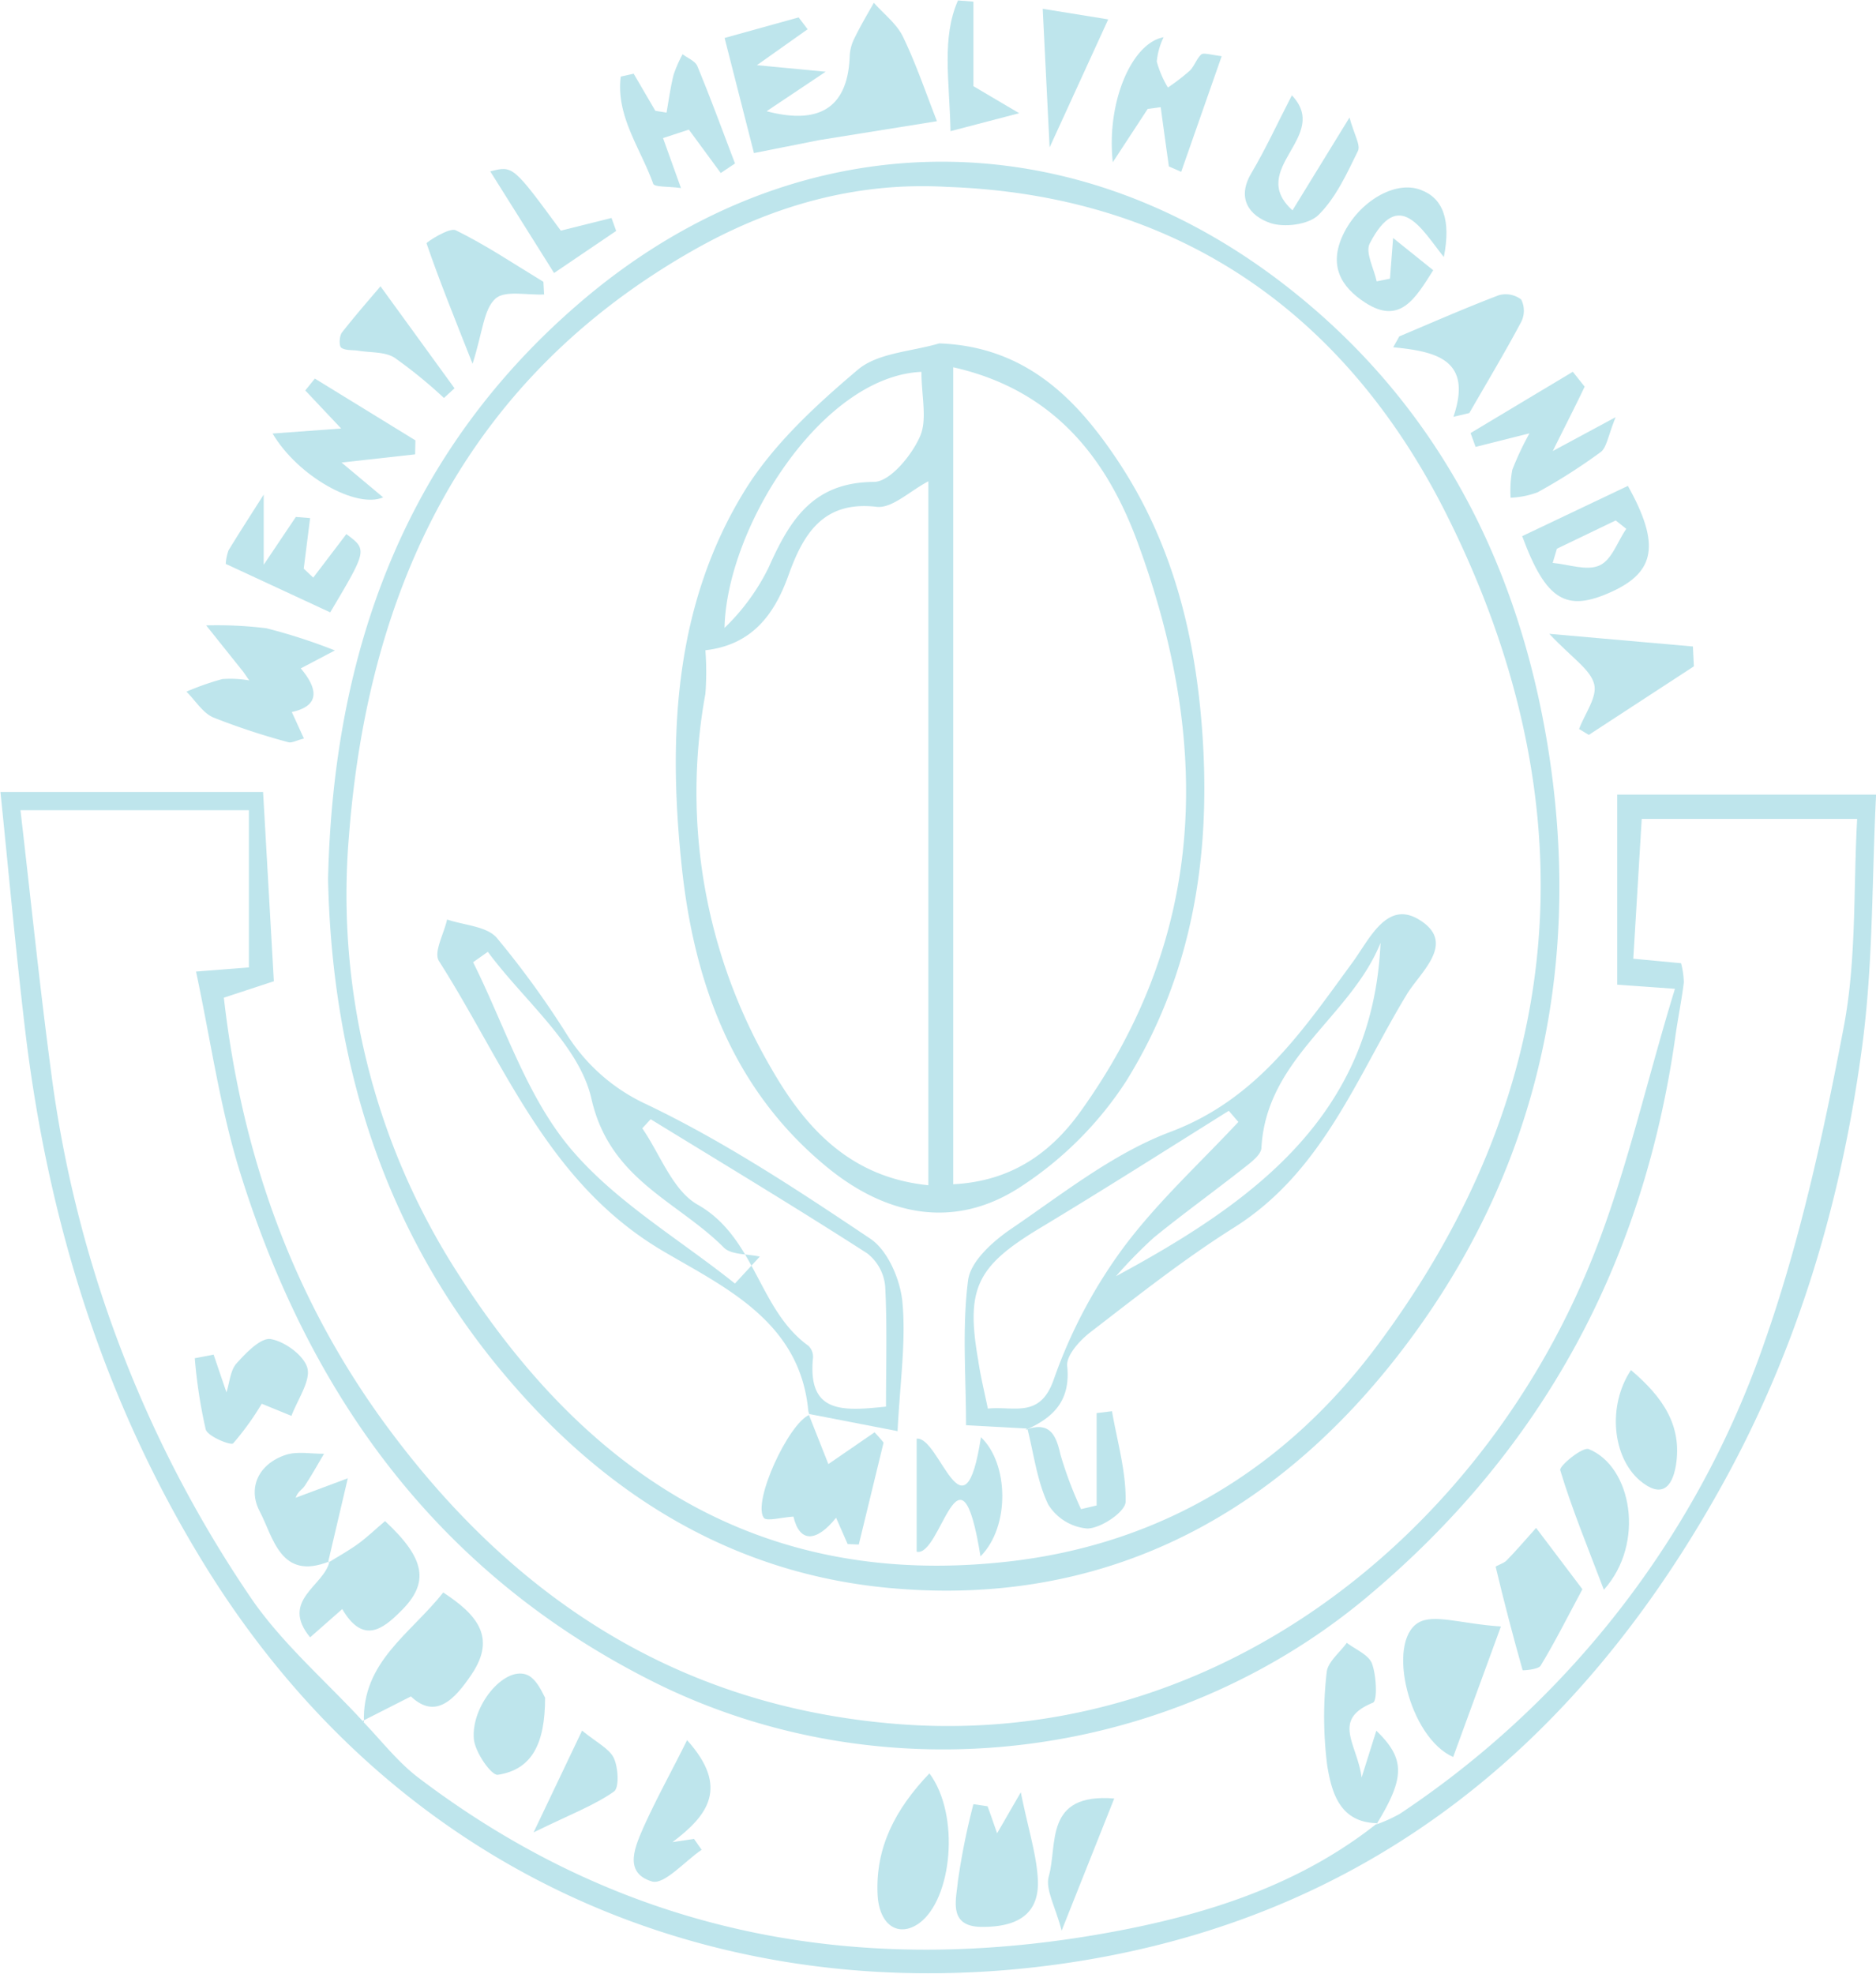<svg id="Layer_1" data-name="Layer 1" xmlns="http://www.w3.org/2000/svg" viewBox="0 0 209.01 219.84"><defs><style>.cls-1{fill:#bee5ec;}</style></defs><title>SVGMhuComp</title><path class="cls-1" d="M257.06,166.53l-6.43-.46V144.9h28.84c-.47,9.22-.31,18.68-1.54,27.95-2.29,17.2-7.13,33.69-15.64,49-16.11,29.05-39.62,48.24-72.86,53.18-37,5.49-74.06-8.39-96.24-44.42-11.33-18.42-17.51-38.59-20-60-1-8.51-1.77-17.05-2.69-26H99.76c.4,7,.8,14,1.2,21.08l-5.57,1.83c2,17.59,7.73,33.56,18.09,47.65,14.09,19.15,32.36,31.21,56.64,33.23,35.4,2.94,64.34-20.55,76.9-49.85C251.32,188.58,253.63,177.71,257.06,166.53ZM111,248.25l-.18-.17c2.07,2.13,3.91,4.55,6.24,6.32,23.71,18,50.44,22.56,79.14,16.83,9.93-2,19.56-5.28,27.7-11.76l-.16.16a17.11,17.11,0,0,0,2.68-1.21A103.75,103.75,0,0,0,267,206c4-11.37,6.61-23.34,8.87-35.23,1.43-7.52,1.06-15.39,1.49-23.16h-24c-.33,5.44-.63,10.48-.94,15.57l5.32.5a9.15,9.15,0,0,1,.31,2.14c-.25,2-.64,3.9-.92,5.85-3.54,25.29-14.77,46.25-34.5,62.71-22,18.32-53.77,22.19-79.47,9.3-23.86-12-38.17-31.73-45.94-56.63-2.26-7.22-3.3-14.83-4.93-22.44l5.89-.46V146.64H72.73c1.15,9.89,2.12,19.41,3.38,28.89a134.8,134.8,0,0,0,22.4,59C102,239.57,106.82,243.69,111,248.25Z" transform="translate(-70.45 -56.39)"/><path class="cls-1" d="M107,154.32c.58-25.48,8.63-47.52,28-64.17,23.31-20.06,53.6-21.06,78.11-2.39,17.22,13.13,26.48,31.19,29.82,52,4,25.08-1.5,48.55-17.45,68.52-14.25,17.82-33.19,27.27-56.46,24.94-16.6-1.66-30.26-9.84-41.21-22.37C113.51,194.58,107.46,175.3,107,154.32Zm69-77.11c-10.15-.6-19.51,2.11-28.08,6.93-25.4,14.32-36.46,37.57-38.6,65.46a77.88,77.88,0,0,0,12.15,48.64c14.2,22.2,33.56,35.17,61.2,32.1,17.29-1.92,31.06-10.49,41.17-24,21.6-28.92,23.77-60.43,7.94-92.31C220.62,91.56,202,78.13,176,77.21Z" transform="translate(-70.45 -56.39)"/><path class="cls-1" d="M174.84,69.89,161.69,72l-7.24,1.44-3.27-12.82,8.25-2.29,1,1.32-5.65,4,7.66.73-6.58,4.4c5.93,1.56,9.07-.44,9.26-6.18a4.87,4.87,0,0,1,.5-1.9c.67-1.38,1.45-2.7,2.19-4,1.1,1.25,2.54,2.33,3.24,3.78C172.5,63.47,173.57,66.66,174.84,69.89Z" transform="translate(-70.45 -56.39)"/><path class="cls-1" d="M107.76,128.84l-3.8,2c1.69,2,2.42,4.12-1,4.86l1.35,2.95c-.86.22-1.37.53-1.75.41a77.49,77.49,0,0,1-8.34-2.75c-1.2-.52-2-1.9-3-2.88a30.86,30.86,0,0,1,4-1.4,12,12,0,0,1,3,.15c-.34-.48-.51-.75-.7-1l-4.1-5.13a45.3,45.3,0,0,1,6.71.32A62.62,62.62,0,0,1,107.76,128.84Z" transform="translate(-70.45 -56.39)"/><path class="cls-1" d="M116.7,107l-8.2.91,4.64,3.88c-3,1.29-9.5-2.34-12.32-7.11l7.64-.56-4-4.24,1.07-1.32,11.2,6.88Z" transform="translate(-70.45 -56.39)"/><path class="cls-1" d="M247,99.46c-1,2.11-2.09,4.22-3.55,7.17l7-3.77c-.84,2.09-1,3.35-1.63,3.86a63.61,63.61,0,0,1-7.07,4.51,9.77,9.77,0,0,1-3,.6,12.76,12.76,0,0,1,.19-3.11,33.67,33.67,0,0,1,1.91-4.06l-6,1.51-.56-1.54,11.39-6.83Z" transform="translate(-70.45 -56.39)"/><path class="cls-1" d="M230.13,86.49c-2,3.15-3.7,6.12-7.58,3.61-2.75-1.78-4.07-4.16-2.47-7.56,1.73-3.65,5.77-6.11,8.66-5,2.45.91,3.4,3.31,2.57,7.48-2.48-3.1-5-7.82-8.26-1.5-.51,1,.48,2.79.78,4.21l1.48-.3c.1-1.24.19-2.48.35-4.53Z" transform="translate(-70.45 -56.39)"/><path class="cls-1" d="M105,114.1l-.71,5.63,1.06,1,3.69-4.85c2.34,1.75,2.34,1.75-1.8,8.72L95.6,119.2a5.55,5.55,0,0,1,.31-1.51c1.28-2.09,2.61-4.15,3.92-6.21v7.82l3.58-5.33Z" transform="translate(-70.45 -56.39)"/><path class="cls-1" d="M251.82,110.51c3.6,6.48,3.06,9.56-1.78,11.78-5.1,2.34-7.34,1-10-6.18Zm-7.91,7-.47,1.58c1.76.16,3.79.92,5.2.29s2-2.66,3-4.08l-1.18-.94Z" transform="translate(-70.45 -56.39)"/><path class="cls-1" d="M141.05,64.6l2.41,4.13,1.25.21c.25-1.41.44-2.84.79-4.23a14.4,14.4,0,0,1,1-2.28c.57.44,1.42.76,1.65,1.34,1.48,3.58,2.81,7.21,4.19,10.83l-1.59,1.06-3.55-4.83-2.88.94,2,5.57c-1.38-.2-3-.09-3.1-.5-1.4-3.91-4.17-7.53-3.61-11.92Z" transform="translate(-70.45 -56.39)"/><path class="cls-1" d="M259.17,130.61l-11.71,7.64-1.08-.66c.63-1.69,2.06-3.58,1.68-5-.43-1.65-2.44-2.88-5-5.6l16,1.41Z" transform="translate(-70.45 -56.39)"/><path class="cls-1" d="M200.68,74.93q-.47-3.3-.91-6.6l-1.45.19-3.89,5.94c-.73-6.66,2.1-13.28,5.66-13.92a7.83,7.83,0,0,0-.76,2.71,11.36,11.36,0,0,0,1.24,2.89A24.85,24.85,0,0,0,203,64.27c.52-.51.75-1.32,1.28-1.81.24-.21.9,0,2.28.19l-4.51,12.88Z" transform="translate(-70.45 -56.39)"/><path class="cls-1" d="M232.38,102.82c2.19-6.42-2-7.28-6.71-7.75l.68-1.21c3.68-1.55,7.34-3.16,11.07-4.58a2.83,2.83,0,0,1,2.51.47,2.78,2.78,0,0,1,0,2.5c-1.83,3.43-3.84,6.78-5.78,10.15Z" transform="translate(-70.45 -56.39)"/><path class="cls-1" d="M131.07,89.19c-1.86.1-4.37-.5-5.43.47-1.31,1.2-1.41,3.71-2.54,7.25-2.13-5.39-3.74-9.37-5.13-13.42,0-.13,2.54-1.8,3.26-1.45,3.38,1.66,6.53,3.78,9.76,5.74Z" transform="translate(-70.45 -56.39)"/><path class="cls-1" d="M220.8,69.48c.52,1.91,1.26,3.08.94,3.73-1.23,2.51-2.46,5.22-4.4,7.13-1.1,1.08-3.83,1.43-5.4.88-2.23-.78-3.77-2.68-2.08-5.53,1.58-2.67,2.88-5.5,4.52-8.68,4.39,4.61-5.06,8.17.07,12.81Z" transform="translate(-70.45 -56.39)"/><path class="cls-1" d="M186.62,57.37l7.3,1.18-6.53,14.26C187.09,66.81,186.88,62.5,186.62,57.37Z" transform="translate(-70.45 -56.39)"/><path class="cls-1" d="M119.91,100.72a52,52,0,0,0-5.51-4.49c-1.07-.67-2.64-.55-4-.77-.66-.11-1.46,0-1.93-.34-.27-.21-.22-1.32.09-1.71,1.57-2,3.27-3.93,4.28-5.13l8.25,11.36Z" transform="translate(-70.45 -56.39)"/><path class="cls-1" d="M176.35,71c-.13-5.82-1-10.38.83-14.56l1.72.13v9.42L184,69Z" transform="translate(-70.45 -56.39)"/><path class="cls-1" d="M132.18,86.8l-7.11-11.32c2.53-.65,2.53-.65,7.86,6.6l5.65-1.41.52,1.44Z" transform="translate(-70.45 -56.39)"/><path class="cls-1" d="M237.67,237.56l-5.32,14.54c-4.93-2.19-7.45-12.73-3.92-14.94C230.14,236.1,233.24,237.27,237.67,237.56Z" transform="translate(-70.45 -56.39)"/><path class="cls-1" d="M246.75,233.41c-1.78,3.32-3.12,6-4.66,8.52-.27.44-2,.54-2,.5q-1.62-5.72-3-11.51c0-.13.89-.37,1.21-.71,1.14-1.17,2.2-2.41,3.29-3.63Z" transform="translate(-70.45 -56.39)"/><path class="cls-1" d="M107,230.46c1.12-.7,2.28-1.33,3.35-2.11s2-1.69,3-2.53c4.5,4.19,5,6.87,1.72,10.07-2,2-4.19,3.66-6.49-.27L105,238.77c-3.39-4.13,1.57-5.72,2.16-8.45Z" transform="translate(-70.45 -56.39)"/><path class="cls-1" d="M223.93,259.47c-4.23-.05-5.12-3.44-5.61-6.42a42.89,42.89,0,0,1-.06-10.38c.1-1.15,1.46-2.2,2.24-3.29,1,.76,2.44,1.33,2.81,2.32.49,1.34.62,4.14.1,4.35-4.66,1.91-1.75,4.57-1.26,8.33l1.64-5.21c3.26,3.15,3.19,5.25,0,10.45Z" transform="translate(-70.45 -56.39)"/><path class="cls-1" d="M111,248.25c-.26-6.76,5.23-9.89,8.83-14.48,3.63,2.39,6,4.91,3.17,9.11-1.87,2.78-4,5.1-6.77,2.47l-5.4,2.74Z" transform="translate(-70.45 -56.39)"/><path class="cls-1" d="M99.61,212.75a31.07,31.07,0,0,1-3.18,4.41c-.25.27-2.83-.76-3.06-1.55a56.4,56.4,0,0,1-1.22-7.93l2.1-.4,1.43,4.2c.36-1.12.43-2.45,1.12-3.22,1.06-1.18,2.72-2.91,3.83-2.71,1.57.27,3.75,1.87,4.08,3.28s-1.12,3.49-1.79,5.27Z" transform="translate(-70.45 -56.39)"/><path class="cls-1" d="M174,253.92c3.45,4.65,2.53,14-1.13,16.68-2.29,1.65-4.5.28-4.65-3.25C168,262.18,170.16,257.94,174,253.92Z" transform="translate(-70.45 -56.39)"/><path class="cls-1" d="M180.48,257.59c.37,1,.73,2.08,1.06,3,.59-1,1.26-2.18,2.64-4.56.86,4.23,1.77,7,1.9,9.75.19,4.1-2.66,5.26-6.22,5.24-3.8,0-2.88-3-2.7-5a76.89,76.89,0,0,1,1.74-8.67Z" transform="translate(-70.45 -56.39)"/><path class="cls-1" d="M107.12,230.32c-5.44,2.18-6.22-2.72-7.74-5.59-1.36-2.59-.14-5.29,2.92-6.29,1.29-.42,2.83-.1,4.25-.12-.71,1.2-1.39,2.43-2.16,3.59-.26.39-.76.6-1,1.31l5.81-2.17c-.83,3.56-1.52,6.48-2.21,9.41Z" transform="translate(-70.45 -56.39)"/><path class="cls-1" d="M249.14,233.47c-1.9-5-3.59-9.1-4.86-13.32-.14-.47,2.49-2.62,3.17-2.35C252.24,219.72,253.8,228.28,249.14,233.47Z" transform="translate(-70.45 -56.39)"/><path class="cls-1" d="M147,250.22c4.74,5.27,2.3,8.4-1.63,11.36l2.4-.36.85,1.21c-1.87,1.27-4.17,3.94-5.54,3.53-3.28-1-1.82-4-.84-6.25C143.71,256.48,145.44,253.38,147,250.22Z" transform="translate(-70.45 -56.39)"/><path class="cls-1" d="M131.18,245.5c0,5.21-1.52,8-5.26,8.58-.71.12-2.56-2.52-2.68-4-.3-3.65,3.29-8,5.8-7.18C130.25,243.28,131,245.22,131.18,245.5Z" transform="translate(-70.45 -56.39)"/><path class="cls-1" d="M252.16,209c3.54,3,5.74,6.18,5,10.66-.43,2.48-1.65,3.62-4,1.65C250.11,218.72,249.5,213,252.16,209Z" transform="translate(-70.45 -56.39)"/><path class="cls-1" d="M194.59,256.72c-1.8,4.54-3.51,8.83-5.86,14.72-.69-2.69-1.85-4.6-1.43-6.06C188.31,261.85,186.74,256.09,194.59,256.72Z" transform="translate(-70.45 -56.39)"/><path class="cls-1" d="M129.9,260.49l5.4-11.33c1.64,1.33,3,2,3.51,3s.66,3.34.05,3.78C136.72,257.45,134.17,258.41,129.9,260.49Z" transform="translate(-70.45 -56.39)"/><path class="cls-1" d="M175.09,94.64c9.55.34,15.25,6.1,19.85,13,5.87,8.79,8.5,18.63,9.38,29.27,1.17,14.29-.86,27.76-8.39,39.89a40,40,0,0,1-11.72,11.75c-7.32,4.83-15,3.35-21.77-2.28-10.55-8.73-14.72-20.76-16.05-33.5-1.5-14.32-.86-28.9,7-41.68,3.17-5.16,7.93-9.54,12.61-13.5C168.24,95.68,172,95.56,175.09,94.64Zm1.56,2.66v91c6.53-.33,10.89-3.55,14.11-8,14.34-19.9,14.59-41.42,6.4-63.59C193.63,107.17,187.65,99.77,176.65,97.3Zm-2.77,91.11V110c-2.07,1.09-4,3-5.71,2.85-6.13-.75-8.29,3.21-9.89,7.66s-4.13,7.72-9.24,8.31a32.23,32.23,0,0,1,0,4.85,60.92,60.92,0,0,0,7.4,41.83C160.18,182,165.14,187.53,173.88,188.41Zm-.77-90.6c-11.09.49-21.69,17.28-21.94,28.52a24,24,0,0,0,4.91-6.72c2.33-5.21,4.88-9.5,11.72-9.54,1.78,0,4.17-2.88,5.12-5C173.8,103.19,173.11,100.55,173.11,97.81Z" transform="translate(-70.45 -56.39)"/><path class="cls-1" d="M160.64,214a2.64,2.64,0,0,1-.14-.48c-.91-9.87-9.23-13.7-16-17.67-13-7.56-17.78-20.87-25.15-32.42-.61-1,.56-3,.91-4.62,1.87.64,4.35.74,5.5,2a100.18,100.18,0,0,1,7.84,10.8,20.72,20.72,0,0,0,8.82,7.76c8.74,4.17,16.93,9.59,25,15,1.95,1.31,3.34,4.56,3.57,7.06.41,4.37-.26,8.85-.54,14.37l-9.86-1.91Zm-17.71-32.93-.92,1c2,2.91,3.39,6.93,6.16,8.5,6.47,3.66,6.75,11.7,12.34,15.72a1.69,1.69,0,0,1,.52,1.34c-.63,6.28,3.38,5.93,8.13,5.44,0-4.52.14-9-.09-13.4a5.24,5.24,0,0,0-2-3.67C159.13,190.89,151,186,142.93,181.05ZM124.8,162.41l-1.64,1.16c3.45,6.91,5.86,14.67,10.64,20.49,5,6.07,12.26,10.28,18.53,15.3l2.77-3c-1.36-.31-3.17-.18-4-1-5.16-5.19-12.69-7.53-14.75-16.55C135,172.79,128.82,167.85,124.8,162.41Z" transform="translate(-70.45 -56.39)"/><path class="cls-1" d="M184.89,215.51l-6.81-.37c0-5.41-.46-10.86.23-16.16.28-2.12,2.8-4.36,4.84-5.74,5.73-3.9,11.35-8.39,17.72-10.78,9.65-3.64,14.74-11.32,20.29-18.9,1.89-2.59,3.83-7,7.48-4.68,4.12,2.59,0,5.82-1.49,8.33-5.58,9.22-9.37,19.71-19.19,25.9-5.58,3.51-10.79,7.64-16,11.65-1.19.91-2.73,2.6-2.61,3.78.39,3.84-1.5,5.74-4.58,7.1Zm-4.38-2.22c2.94-.3,5.81,1.14,7.34-3.24a55.88,55.88,0,0,1,7.57-14.43c3.78-5.15,8.59-9.54,13-14.26l-1.07-1.24c-7,4.38-14,8.83-21.13,13.12-6.94,4.2-8.18,6.68-6.79,14.64C179.66,209.5,180.05,211.11,180.51,213.29Zm14.27-14.74c15.12-8.17,28.63-17.8,29.48-37.14-3.33,8.27-12.7,12.81-13.27,22.8,0,.76-1.07,1.58-1.81,2.16-3.37,2.66-6.86,5.17-10.19,7.88A53.43,53.43,0,0,0,194.78,198.55Z" transform="translate(-70.45 -56.39)"/><path class="cls-1" d="M160.54,213.91l2.2,5.56,5.15-3.54c.35.38.7.76,1,1.15l-2.76,11.35-1.24-.05-1.29-2.93c-2.2,2.74-4.07,2.8-4.75-.13-1.34.08-3,.57-3.31.13-1.26-1.81,2.74-10.46,5.07-11.46Z" transform="translate(-70.45 -56.39)"/><path class="cls-1" d="M179.69,229.75c-2.28-14.19-4.39.14-7.11-.52V216.64c2.57-.28,5.29,12,7.16-.16C182.84,219.41,183,226.43,179.69,229.75Z" transform="translate(-70.45 -56.39)"/><path class="cls-1" d="M184.73,215.64c2.63-.93,3.36.48,3.87,2.78a43.35,43.35,0,0,0,2.29,6.07l1.74-.41V213.79l1.71-.21c.58,3.36,1.58,6.72,1.52,10.07,0,1.11-2.69,2.95-4.24,3a5.67,5.67,0,0,1-4.39-2.69c-1.25-2.61-1.6-5.65-2.33-8.5Z" transform="translate(-70.45 -56.39)"/></svg>